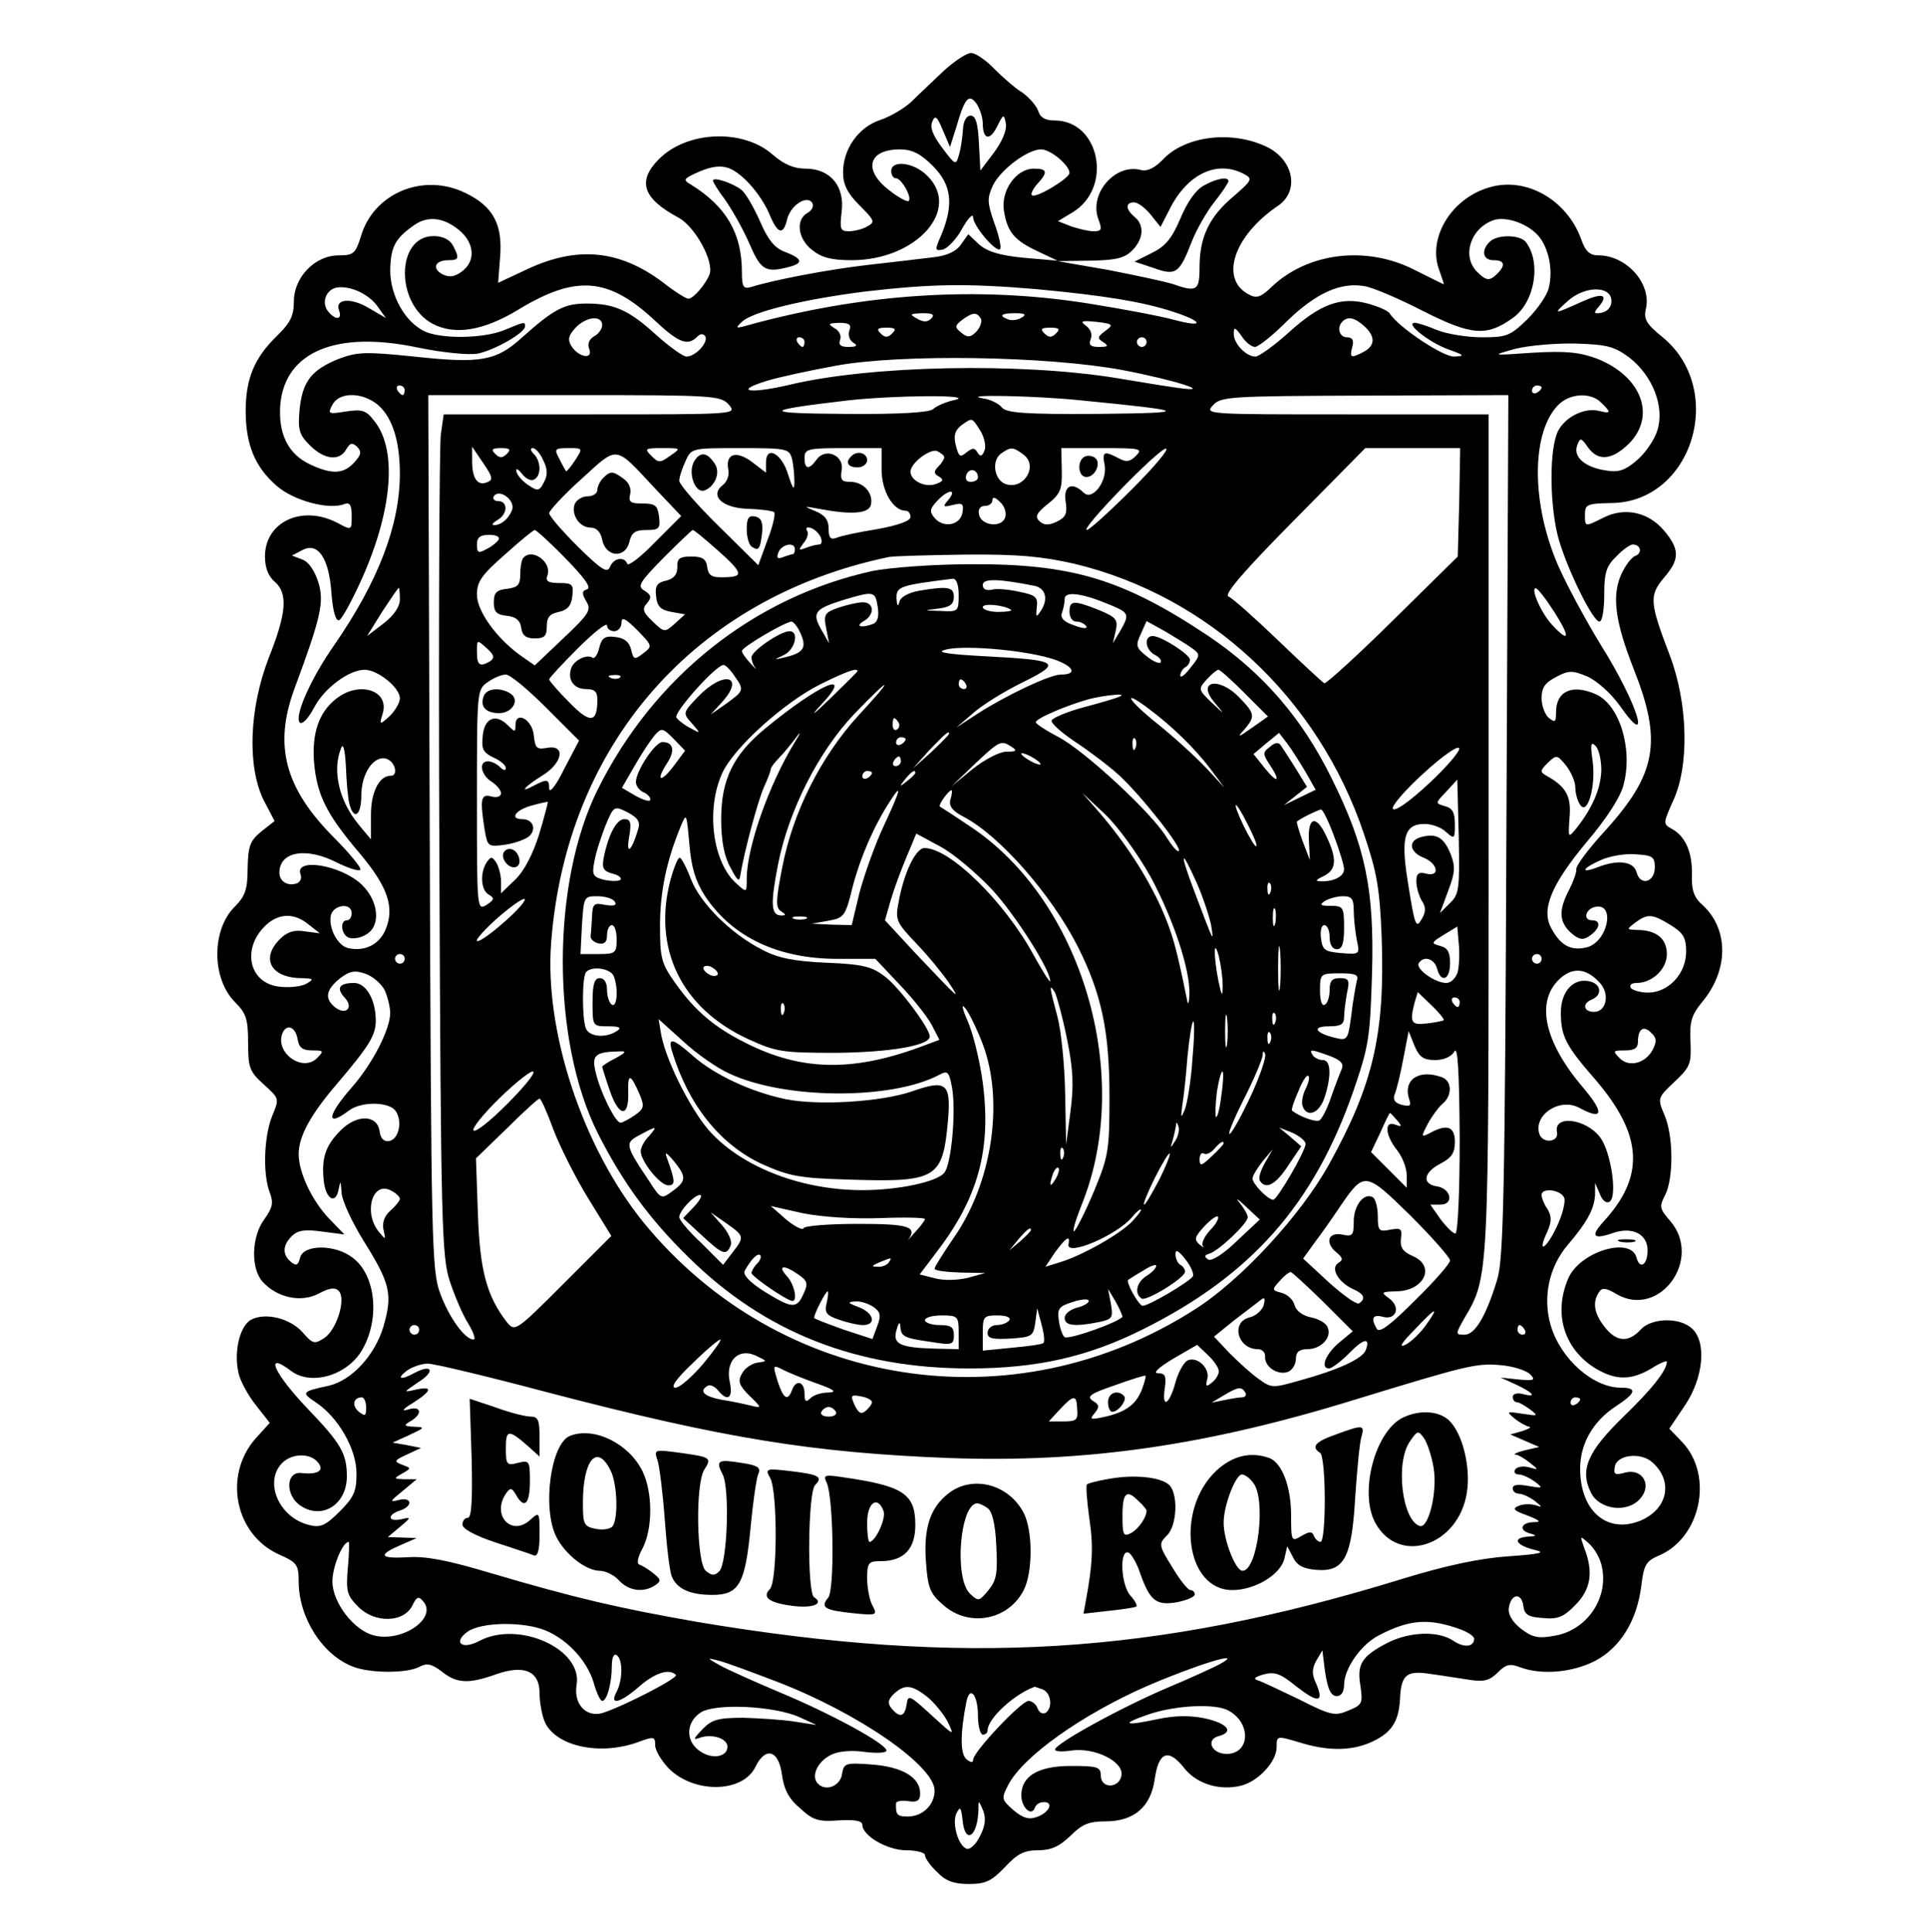 <?xml version="1.0" encoding="UTF-8" standalone="yes"?>
<svg version="1.0" xmlns="http://www.w3.org/2000/svg" width="400" height="401" viewBox="0 0 400 401" preserveAspectRatio="xMidYMid meet">
  <g transform="translate(0,401) scale(0.1,-0.1)" fill="#000000" stroke="none">
    <path d="M1959 3863 c-22 -21 -53 -50 -67 -64 -15 -14 -44 -31 -65 -38 -45
-15 -77 -60 -77 -109 0 -25 9 -43 34 -68 32 -32 33 -35 16 -44 -10 -6 -28 -10
-38 -10 -18 0 -19 5 -15 40 7 53 -23 90 -75 90 -24 0 -45 9 -68 29 -61 54
-177 50 -236 -9 -46 -46 -34 -82 41 -122 34 -19 73 -90 64 -117 -8 -21 -34
-51 -44 -51 -5 0 -29 15 -53 34 -89 67 -177 76 -280 28 l-62 -29 4 52 c6 69
-14 107 -73 135 -87 42 -190 -1 -216 -91 -11 -35 -15 -39 -46 -39 -49 0 -93
-45 -93 -96 0 -29 -7 -44 -36 -72 -46 -45 -64 -88 -64 -155 0 -69 19 -116 64
-155 35 -31 109 -51 141 -38 11 4 15 -2 15 -25 0 -30 0 -30 -30 -14 -73 38
-150 2 -150 -70 0 -23 7 -41 20 -52 28 -24 25 -65 -12 -158 -41 -106 -45 -225
-11 -295 l23 -44 -28 -22 c-23 -19 -27 -30 -28 -76 0 -44 -5 -58 -27 -80 -48
-48 -48 -149 1 -198 23 -23 27 -35 27 -84 0 -52 3 -60 33 -87 32 -29 32 -29
17 -65 -17 -42 -20 -120 -5 -159 8 -21 6 -31 -11 -55 -27 -36 -29 -102 -4
-130 30 -33 79 -44 116 -25 22 12 34 14 42 6 16 -16 -4 -81 -30 -98 -20 -13
-24 -12 -44 11 -26 30 -78 43 -108 27 -23 -13 -36 -65 -26 -110 3 -16 20 -47
36 -67 l29 -37 -30 -33 c-67 -77 -42 -199 49 -240 38 -17 41 -21 41 -58 1 -75
50 -151 113 -175 36 -14 113 -14 138 0 15 8 25 6 46 -10 31 -25 56 -26 112 -6
59 21 91 7 91 -39 0 -19 5 -46 11 -60 23 -50 113 -70 192 -42 35 13 37 12 37
-6 0 -11 13 -32 28 -48 53 -53 154 -51 180 3 21 43 48 35 55 -15 4 -31 14 -51
38 -71 27 -25 38 -28 80 -25 33 2 49 -1 49 -9 0 -23 52 -53 91 -53 22 0 39 -5
39 -10 0 -6 11 -22 25 -35 18 -19 35 -25 66 -25 35 0 47 6 75 35 26 28 40 35
69 35 27 0 44 8 67 30 24 24 38 30 73 30 59 0 94 30 102 88 8 56 28 64 60 24
26 -34 74 -49 119 -38 36 9 74 50 74 80 0 24 0 24 47 10 58 -18 105 -18 146
-1 44 19 60 42 63 89 2 52 13 62 63 54 23 -3 59 -9 80 -12 31 -5 43 -2 60 15
17 17 25 19 46 11 45 -17 109 -11 156 13 53 28 87 84 96 156 5 43 10 51 35 62
88 36 116 166 50 236 l-27 28 33 49 c38 57 45 131 14 159 -26 24 -85 22 -107
-3 -25 -27 -50 -25 -74 6 -22 28 -26 51 -12 72 6 10 14 10 37 -4 89 -51 179
73 111 152 -22 25 -23 30 -11 53 18 34 18 123 -1 167 -15 35 -14 36 21 69 33
31 35 38 33 83 -2 41 2 55 23 81 56 66 57 150 4 201 -20 17 -25 32 -24 65 1
47 -14 80 -42 95 -18 10 -18 11 3 58 34 73 31 202 -7 302 -42 110 -43 124 -12
161 33 38 33 59 0 98 -32 38 -81 49 -125 27 -40 -20 -39 -20 -39 7 0 20 5 22
54 23 170 1 241 237 105 346 -31 25 -37 36 -33 55 14 53 -39 113 -98 113 -18
0 -27 8 -36 34 -30 82 -115 130 -191 107 -79 -23 -129 -106 -103 -173 5 -15
10 -28 9 -28 -1 0 -29 14 -61 30 -100 51 -222 36 -297 -36 -22 -21 -31 -24
-47 -15 -61 32 -31 122 61 184 44 30 33 93 -21 121 -72 36 -170 25 -217 -24
-17 -18 -33 -26 -46 -23 -54 15 -109 -49 -89 -102 8 -21 7 -25 -10 -25 -10 0
-31 5 -46 10 l-28 11 30 18 c85 51 57 191 -37 191 -19 0 -30 6 -34 20 -4 11
-19 28 -33 38 -15 9 -41 32 -58 49 -17 18 -39 33 -48 33 -10 0 -35 -17 -57
-37z m81 -109 c0 -34 15 -37 30 -6 13 26 14 26 18 5 2 -14 -8 -37 -25 -60
l-28 -37 -3 57 c-2 42 -7 57 -17 57 -9 0 -15 -11 -16 -27 -1 -16 -4 -39 -8
-53 -7 -24 -7 -24 -35 13 -19 25 -26 42 -21 54 6 15 10 12 22 -17 l15 -35 13
41 c18 62 26 70 42 49 7 -11 13 -29 13 -41z m-104 -88 c39 -39 44 -79 19 -141
-15 -34 -15 -36 2 -33 9 2 28 21 40 43 12 22 23 33 23 24 0 -18 48 -74 56 -66
3 3 -2 27 -12 54 -15 43 -15 52 -3 78 16 33 72 75 100 75 20 0 59 -33 59 -49
0 -11 -71 -54 -78 -46 -3 2 2 13 11 23 23 25 21 32 -7 32 -37 0 -69 -46 -62
-88 7 -43 21 -61 71 -84 l40 -19 -70 6 c-51 5 -76 13 -93 28 l-22 21 -15 -21
c-10 -15 -30 -24 -58 -27 -23 -3 -85 -10 -137 -16 -85 -10 -194 -31 -242 -46
-15 -4 -18 1 -18 32 0 80 -33 136 -106 181 -17 10 -16 12 18 27 26 11 44 13
61 7 29 -11 69 -57 86 -100 16 -37 27 -39 35 -6 7 29 41 51 52 34 4 -7 -1 -16
-10 -21 -25 -14 -20 -54 10 -77 20 -16 41 -21 82 -21 134 0 228 105 157 175
-27 28 -75 34 -75 10 0 -8 4 -15 10 -15 11 0 34 -40 26 -47 -2 -3 -21 7 -40
22 -55 42 -44 85 22 85 25 0 43 -9 68 -34z m646 -17 c19 -10 17 -13 -22 -47
-50 -42 -70 -84 -70 -147 0 -49 -6 -52 -57 -34 -17 5 -77 18 -134 29 l-104 18
68 1 c53 1 71 5 87 21 24 24 26 53 5 70 -19 16 -19 30 -1 30 8 0 24 -12 35
-26 l20 -25 20 39 c37 72 98 100 153 71z m-1624 -121 c28 -27 28 -62 0 -82
-15 -11 -26 -12 -40 -5 -22 12 -15 29 13 29 22 0 23 4 9 31 -7 12 -21 19 -40
19 -78 0 -80 -140 -2 -182 46 -24 105 -15 179 30 119 72 186 66 281 -22 50
-47 69 -55 89 -35 7 7 13 7 17 1 7 -12 -20 -42 -39 -42 -7 0 -35 20 -63 45
-57 52 -87 65 -145 65 -46 0 -68 -12 -134 -71 -53 -48 -85 -54 -223 -39 -99
10 -117 10 -155 -4 -58 -23 -77 -47 -83 -105 -4 -43 -1 -53 21 -75 30 -30 62
-34 76 -8 8 13 12 14 22 5 10 -10 9 -17 -6 -33 -22 -24 -46 -25 -91 -4 -47 22
-67 65 -62 126 11 109 117 152 284 117 53 -11 106 -16 125 -13 35 7 99 43 99
57 0 10 -2 9 -43 -8 -44 -18 -133 -19 -167 -2 -40 20 -70 74 -70 126 1 49 10
66 50 94 30 21 65 15 98 -15z m2229 -1 c26 -23 38 -74 28 -114 -3 -15 -23 -44
-44 -65 -36 -35 -43 -38 -95 -38 -31 0 -73 7 -93 15 -19 8 -40 15 -46 15 -22
0 30 -41 69 -55 34 -12 36 -14 12 -15 -24 0 -115 61 -133 89 -3 6 -24 15 -46
21 -56 15 -99 -1 -165 -61 -30 -27 -61 -49 -68 -49 -20 0 -46 28 -45 48 0 14
3 13 16 -5 8 -13 21 -23 28 -23 7 0 37 24 67 54 60 58 111 81 161 72 18 -3 73
-27 122 -52 99 -50 131 -53 185 -14 46 32 60 116 27 158 -12 15 -59 16 -75 0
-18 -18 -14 -38 8 -38 23 0 26 -10 8 -28 -16 -16 -23 -15 -42 4 -32 32 -14 90
34 107 23 8 63 -4 87 -26z m-2404 -152 l18 -25 -36 21 c-37 22 -71 19 -61 -6
7 -19 -8 -20 -23 -1 -14 17 -5 44 17 49 27 5 66 -12 85 -38z m1367 35 c140
-13 220 -26 282 -46 66 -21 70 -35 6 -18 -29 8 -109 23 -178 34 -232 37 -471
21 -715 -47 -18 -5 -18 -3 -5 9 21 21 129 47 256 63 139 16 211 17 354 5z
m1195 -25 c0 -12 -8 -21 -20 -24 -17 -3 -18 -1 -6 13 21 25 7 29 -35 10 -60
-27 -61 -27 -30 1 35 32 91 33 91 0z m-1412 -36 c-8 -8 -16 -8 -30 0 -16 9
-14 10 12 11 21 0 26 -3 18 -11z m103 0 c3 -6 -1 -18 -9 -27 -13 -13 -19 -13
-32 -2 -14 11 -13 14 2 26 22 16 30 17 39 3z m85 2 c-8 -5 -20 -7 -28 -4 -21
8 -15 13 15 13 20 0 23 -3 13 -9z m-871 -16 c0 -7 -7 -18 -17 -23 -10 -6 -14
-16 -10 -26 9 -23 -22 -18 -37 6 -8 13 -6 22 8 37 22 24 56 28 56 6z m1044
-12 c-16 -12 -17 -15 -4 -23 12 -8 10 -10 -9 -10 -17 0 -22 4 -17 16 4 10 0
21 -10 28 -13 10 -9 11 22 8 35 -4 36 -6 18 -19z m538 10 c23 -21 23 -40 -1
-53 -27 -14 -30 -13 -24 10 4 14 0 20 -11 20 -16 0 -22 21 -9 33 11 11 25 8
45 -10z m-1069 -9 c-3 -9 0 -20 8 -25 10 -6 8 -9 -10 -9 -16 0 -21 4 -17 15 3
8 -2 19 -12 24 -14 9 -13 10 10 11 21 0 26 -4 21 -16z m89 -6 c-9 -9 -15 -9
-24 0 -9 9 -7 12 12 12 19 0 21 -3 12 -12z m340 0 c-9 -9 -15 -9 -24 0 -9 9
-7 12 12 12 19 0 21 -3 12 -12z m-522 -18 c0 -5 -2 -10 -4 -10 -3 0 -8 5 -11
10 -3 6 -1 10 4 10 6 0 11 -4 11 -10z m710 0 c0 -5 -4 -10 -10 -10 -5 0 -10 5
-10 10 0 6 5 10 10 10 6 0 10 -4 10 -10z m1002 -32 c49 -38 74 -103 58 -152
-6 -19 -25 -47 -43 -62 -25 -21 -38 -25 -66 -20 -42 7 -66 28 -57 52 6 16 8
16 22 -4 21 -30 50 -27 85 7 58 58 26 141 -67 177 -35 13 -64 16 -132 12 -87
-6 -87 -6 -37 8 28 7 84 12 126 11 65 -2 80 -6 111 -29z m-1052 -26 c110 -21
194 -48 115 -37 -22 3 -78 12 -125 20 -200 33 -514 27 -683 -14 -82 -19 -116
-13 -44 9 23 7 87 21 142 31 135 25 440 20 595 -9z m-1490 -42 c0 -5 -2 -10
-4 -10 -3 0 -8 5 -11 10 -3 6 -1 10 4 10 6 0 11 -4 11 -10z m2360 6 c0 -3 -4
-8 -10 -11 -5 -3 -10 -1 -10 4 0 6 5 11 10 11 6 0 10 -2 10 -4z m-2421 -32
c33 -24 51 -74 51 -147 0 -107 -45 -224 -137 -357 -40 -57 -73 -125 -73 -151
0 -20 17 -7 34 26 21 38 71 75 103 75 27 0 73 -37 73 -59 0 -10 -10 -26 -21
-37 -21 -19 -22 -19 -15 4 16 49 -48 70 -96 32 -36 -28 -51 -72 -46 -133 6
-67 26 -107 93 -186 60 -71 75 -114 55 -161 -13 -30 -42 -45 -76 -38 -23 4
-43 43 -37 69 6 22 43 26 43 4 0 -8 -4 -15 -10 -15 -15 0 -12 -30 4 -36 8 -3
24 -1 35 6 32 17 28 69 -8 104 -43 41 -141 57 -127 21 3 -8 -1 -15 -7 -18 -19
-7 -37 3 -37 22 0 44 56 54 121 20 23 -11 44 -18 47 -14 3 3 -22 34 -56 68
-101 102 -124 190 -81 307 56 151 62 180 50 221 -8 25 -20 43 -34 48 l-21 8
21 11 c33 18 56 -16 61 -89 3 -38 9 -59 16 -56 6 2 28 43 49 90 62 141 71 263
25 322 -18 24 -26 26 -60 21 -37 -6 -38 -5 -28 14 13 25 56 27 89 4z m734 -4
c17 -20 16 -20 -287 -20 l-305 0 -6 -42 c-3 -24 -5 -416 -3 -873 3 -770 5
-834 22 -885 10 -30 27 -70 38 -87 11 -18 16 -33 11 -33 -18 0 -51 46 -69 95
-18 47 -19 103 -22 958 l-3 907 304 0 c290 0 303 -1 320 -20z m469 10 c-19 -4
-39 -13 -45 -19 -7 -7 -69 -11 -181 -10 -177 1 -176 7 4 28 99 11 268 12 222
1z m263 -1 c224 -22 230 -26 34 -28 -151 -1 -189 2 -199 13 -6 8 -24 17 -38
19 -57 9 108 6 203 -4z m882 -881 c-3 -760 -6 -900 -19 -943 -23 -76 -46 -115
-68 -115 -19 0 -19 1 -1 33 52 88 51 77 51 1009 l0 868 -295 0 c-290 0 -295 0
-277 19 16 18 35 19 315 20 l298 1 -4 -892z m197 876 c21 -20 20 -23 -4 -17
-33 9 -78 -16 -89 -49 -16 -46 -13 -157 5 -219 20 -67 71 -169 84 -169 6 0 10
25 10 55 0 46 4 60 25 80 13 14 29 25 34 25 17 0 21 -18 5 -24 -8 -3 -22 -22
-30 -41 -18 -44 -11 -96 27 -193 60 -151 48 -218 -60 -337 -34 -37 -60 -72
-59 -79 1 -6 -6 -25 -15 -43 -22 -42 -21 -66 4 -89 15 -13 24 -16 36 -8 24 15
28 34 8 34 -20 0 -14 24 7 28 42 8 25 -73 -18 -84 -32 -8 -54 3 -73 38 -23 39
-2 91 73 181 40 47 70 93 76 118 20 74 -8 166 -57 188 -49 22 -83 7 -83 -37 0
-21 -2 -22 -15 -12 -8 7 -15 25 -15 41 0 22 7 32 30 44 26 14 34 14 65 1 20
-9 48 -34 67 -60 69 -99 38 3 -40 127 -30 49 -70 123 -88 164 -55 127 -56 272
-1 331 24 26 69 29 91 6z m-1289 -58 c8 -13 12 -31 9 -40 -5 -13 -9 -15 -15
-5 -6 10 -10 10 -23 0 -13 -11 -16 -9 -22 15 -5 20 -2 30 11 41 24 17 22 17
40 -11z m-1024 -107 c-20 -8 -31 8 -31 45 l0 29 23 -34 c20 -29 21 -35 8 -40z
m41 59 c-9 -9 -15 -9 -24 0 -9 9 -7 12 12 12 19 0 21 -3 12 -12z m76 -14 c9
-18 9 -31 1 -45 -9 -18 -13 -19 -32 -6 -11 7 -23 20 -25 28 -2 8 3 7 12 -5 8
-10 19 -15 25 -11 15 8 14 38 -1 53 -7 7 -8 12 -2 12 6 0 16 -12 22 -26z m66
1 c-9 -14 -18 -24 -19 -23 -1 2 -8 13 -14 26 -11 20 -10 22 19 22 30 0 30 0
14 -25z m165 -58 l55 -58 -55 -55 c-29 -30 -55 -50 -57 -44 -6 16 -29 12 -36
-7 -6 -13 -18 -5 -66 42 -33 33 -60 64 -60 70 0 5 30 38 67 71 77 70 68 71
152 -19z m32 67 c-21 -15 -24 -15 -39 0 -15 15 -13 16 23 16 39 0 39 0 16 -16z
m253 -6 c3 -13 5 -34 5 -48 0 -19 -3 -16 -13 15 -13 44 -46 62 -46 25 l0 -21
-30 23 c-33 24 -55 16 -48 -18 2 -11 -3 -24 -12 -31 -28 -22 0 -48 54 -49 26
-1 49 -4 53 -7 3 -4 -3 -30 -14 -58 l-19 -52 -82 81 c-45 44 -82 87 -82 94 0
8 6 26 13 41 12 27 13 27 113 27 97 0 102 -1 108 -22z m186 -23 c0 -44 24 -85
50 -85 6 0 10 -6 10 -13 0 -8 -25 -17 -68 -25 -38 -6 -76 -14 -85 -18 -13 -5
-17 0 -17 19 0 18 -8 28 -27 36 -26 11 -26 11 7 5 69 -13 104 -10 108 9 5 24
-16 47 -43 47 -18 0 -21 4 -18 24 6 31 -34 48 -52 22 -16 -22 -25 -20 -25 4 0
18 7 20 80 20 l80 0 0 -45z m130 26 c0 -4 -6 -13 -12 -19 -10 -10 -10 -15 1
-21 11 -7 9 -10 -8 -16 -22 -7 -51 8 -51 26 0 18 40 48 55 43 8 -4 15 -9 15
-13z m164 6 c33 -24 0 -76 -38 -61 -22 9 -28 47 -9 62 21 15 25 15 47 -1z
m234 -3 c-12 -12 -20 -14 -36 -5 -30 16 -35 14 -29 -14 6 -34 -26 -76 -44 -57
-24 23 -42 14 -37 -19 4 -25 0 -33 -19 -42 -17 -8 -27 -7 -36 2 -9 9 -5 17 18
35 26 21 30 30 29 70 l-1 46 86 0 c78 0 84 -1 69 -16z m-8 -69 c-47 -47 -89
-85 -94 -85 -15 0 147 167 164 169 8 0 -23 -37 -70 -84z m679 -27 l-3 -113
-135 -133 c-74 -73 -138 -131 -142 -130 -4 2 -47 42 -96 89 -49 47 -95 88
-103 91 -10 4 32 53 135 157 l149 151 99 0 98 0 -2 -112z m-999 51 c0 -5 -7
-9 -15 -9 -9 0 -12 6 -9 15 6 15 24 11 24 -6z m-967 -67 c-7 -19 -23 -32 -38
-32 -5 1 -2 5 8 11 21 12 22 39 1 39 -8 0 -12 5 -9 10 11 17 45 -8 38 -28z
m906 21 c-13 -15 -12 -16 9 -11 19 5 23 3 20 -15 -4 -27 -39 -34 -58 -12 -11
13 -10 19 5 35 22 24 43 27 24 3z m117 -38 c-8 -21 -50 -16 -54 8 -2 10 3 17
12 17 9 0 16 5 16 12 0 8 6 6 16 -4 10 -9 14 -24 10 -33z m-382 -41 c3 -8 1
-14 -3 -14 -5 0 -18 -3 -28 -7 -16 -6 -16 -5 -5 10 8 9 11 21 7 26 -3 6 0 8 9
5 8 -3 17 -12 20 -20z m-530 -43 c38 -39 54 -60 45 -64 -11 -3 -12 -8 -2 -25
11 -18 6 -26 -48 -77 l-59 -56 -30 21 c-50 36 -90 92 -90 126 0 27 10 41 58
83 31 28 59 51 62 51 3 0 32 -26 64 -59z m310 22 c59 -52 61 -60 21 -61 -28
-1 -34 3 -37 21 -2 17 -10 22 -33 22 -24 0 -30 -4 -29 -22 0 -15 -7 -24 -23
-28 -19 -4 -24 -11 -21 -33 2 -21 10 -28 32 -32 l28 -5 -21 -19 c-21 -19 -22
-19 -46 4 -20 19 -23 26 -12 38 10 12 9 17 -5 26 -16 9 -11 17 39 68 32 32 59
58 61 58 3 0 23 -17 46 -37z m-449 17 c-3 -5 -15 -15 -26 -20 -16 -9 -19 -7
-19 10 0 15 7 20 26 20 14 0 22 -4 19 -10z m615 -20 c0 -5 -2 -10 -4 -10 -2 0
-12 -3 -20 -6 -12 -5 -15 -2 -10 10 7 17 34 22 34 6z m580 -30 c279 -67 506
-278 601 -560 27 -80 33 -113 37 -215 7 -200 -17 -305 -109 -471 -58 -105
-182 -240 -278 -301 -377 -242 -863 -166 -1146 181 -125 155 -205 394 -191
579 31 412 298 717 701 801 11 2 83 4 160 5 109 1 159 -4 225 -19z m-1400 -74
c0 -15 -12 -33 -34 -50 l-34 -26 31 50 c18 27 33 50 35 50 1 0 2 -11 2 -24z
m2397 -27 c33 -52 31 -65 -5 -26 -22 23 -46 77 -34 76 4 0 21 -22 39 -50z
m-1892 -85 c-18 -14 -20 -13 -25 8 -4 16 -14 24 -33 26 -21 3 -28 -2 -33 -22
-3 -14 -10 -24 -14 -21 -12 8 -38 -5 -44 -21 -9 -24 5 -44 30 -44 18 0 24 -5
24 -22 0 -49 -15 -50 -58 -6 -23 23 -42 45 -42 48 0 3 27 32 60 65 33 33 60
54 60 47 0 -7 7 -12 15 -12 8 0 15 8 15 17 0 14 8 10 33 -15 31 -32 32 -33 12
-48z m-317 -16 c-22 -13 -28 -9 -28 19 0 26 0 26 20 8 16 -14 17 -20 8 -27z
m116 -97 l68 -68 -31 -59 c-16 -33 -30 -51 -31 -41 0 20 -4 21 -31 7 -33 -18
-21 -3 16 20 43 26 50 65 11 58 -22 -4 -25 -1 -28 26 -3 33 -38 52 -38 21 0
-15 -1 -15 -16 0 -25 25 -49 15 -52 -23 -3 -26 1 -34 22 -44 14 -6 26 -16 26
-22 0 -6 -5 -5 -12 2 -7 7 -18 12 -25 12 -20 0 -15 -28 7 -42 11 -7 20 -18 20
-24 0 -7 -8 -10 -20 -7 -22 6 -24 -5 -14 -69 6 -35 7 -36 43 -31 20 3 42 11
50 18 15 15 7 35 -15 35 -27 0 -14 19 19 28 17 5 33 8 34 8 1 -1 -7 -31 -18
-68 -13 -41 -31 -76 -50 -94 l-29 -28 0 25 c0 13 -5 31 -10 39 -9 13 -11 13
-20 0 -14 -22 -12 -58 5 -67 12 -7 11 -10 -5 -21 -20 -12 -20 -9 -20 217 0
226 0 230 22 245 12 9 29 16 38 16 9 0 46 -31 84 -69z m153 63 c-3 -3 -12 -4
-19 -1 -8 3 -5 6 6 6 11 1 17 -2 13 -5z m-562 -261 c9 -37 25 -26 25 16 0 47
27 85 53 76 18 -7 24 -35 8 -35 -24 0 -41 -34 -41 -81 l0 -51 -25 30 c-41 49
-56 113 -37 159 4 12 8 -1 10 -37 1 -30 4 -65 7 -77z m2239 39 c-40 -37 -70
-58 -73 -50 -2 6 27 40 65 74 38 35 71 58 73 51 2 -6 -27 -40 -65 -75z m360
30 c-1 -38 -18 -78 -51 -120 -18 -22 -18 -22 -15 21 4 44 -7 64 -46 86 -16 9
-16 11 1 28 18 17 19 17 38 -6 10 -13 19 -33 19 -45 0 -11 4 -28 10 -36 15
-24 33 38 26 90 -5 35 -4 42 6 32 7 -7 12 -30 12 -50z m-314 -276 l-21 -21 17
46 c15 39 15 51 5 77 -14 34 -29 43 -60 35 -29 -7 -26 -31 4 -43 30 -12 35
-41 5 -33 -15 4 -20 0 -20 -16 0 -12 5 -29 11 -40 9 -13 9 -23 1 -37 -13 -23
-15 -18 -31 84 -13 85 -5 112 36 112 15 0 35 -7 45 -17 17 -15 18 -14 18 16 0
25 -5 34 -21 38 -20 6 -20 6 3 30 l23 25 3 -118 c2 -108 1 -120 -18 -138z
m425 74 c0 -31 -30 -40 -38 -10 -6 22 -38 27 -81 10 -37 -14 -32 -2 7 15 17 8
50 14 72 12 35 -2 40 -5 40 -27z m-2390 -115 c-27 -24 -52 -41 -55 -38 -3 3
17 25 44 49 28 24 52 41 55 38 3 -3 -16 -25 -44 -49z m-404 -4 l23 -18 -31 4
c-22 4 -37 -1 -52 -16 -41 -41 -18 -81 46 -81 24 -1 25 -2 10 -11 -9 -6 -34
-9 -54 -7 -66 5 -83 79 -31 128 27 25 59 26 89 1z m2827 -1 c26 -16 32 -26 32
-55 0 -46 -37 -85 -79 -85 -16 0 -33 5 -36 10 -3 6 2 10 12 10 33 0 63 29 63
60 0 32 -22 50 -62 50 -22 1 -22 1 -4 15 26 19 35 19 74 -5z m-442 -97 c-4
-13 -14 -23 -24 -23 -23 0 -64 29 -57 41 10 16 32 10 38 -11 8 -31 27 -24 27
11 0 23 -5 32 -21 36 -19 5 -18 7 8 23 l28 17 3 -35 c2 -19 1 -46 -2 -59z
m-2186 27 c0 -5 -4 -10 -10 -10 -5 0 -10 5 -10 10 0 6 5 10 10 10 6 0 10 -4
10 -10z m2360 0 c0 -5 -4 -10 -10 -10 -5 0 -10 5 -10 10 0 6 5 10 10 10 6 0
10 -4 10 -10z m-2401 -66 c6 -14 11 -35 11 -47 -1 -35 -37 -105 -80 -154 -51
-58 -54 -84 -6 -48 25 19 80 19 96 1 16 -20 9 -60 -12 -64 -11 -2 -18 5 -20
20 -5 35 -47 36 -81 2 -31 -31 -40 -57 -35 -104 4 -39 25 -51 31 -18 4 19 4
18 6 -6 0 -16 21 -61 45 -100 57 -91 61 -112 42 -179 -18 -60 -66 -112 -114
-123 -56 -12 -57 -14 -27 -34 47 -31 85 -97 85 -148 0 -37 -5 -49 -35 -79 -29
-29 -40 -34 -63 -28 -63 15 -95 90 -56 129 20 20 58 21 74 1 14 -17 0 -26 -35
-22 -32 3 -33 -47 -1 -68 45 -30 96 3 96 61 0 47 -12 68 -80 139 -71 74 -93
123 -36 80 42 -32 118 -9 148 44 37 64 28 154 -19 190 -36 29 -103 29 -110 1
-4 -16 -8 -18 -19 -9 -18 15 -18 34 2 54 13 12 27 14 63 9 l46 -6 -32 33 c-36
38 -63 96 -63 134 0 36 24 81 79 145 67 79 81 101 81 132 0 43 -20 78 -45 78
-31 0 -38 -11 -19 -31 19 -21 1 -37 -21 -19 -22 18 -18 36 10 59 21 16 31 18
54 10 16 -6 33 -21 40 -35z m2523 15 c20 -23 12 -59 -13 -59 -23 0 -25 18 -4
26 21 9 19 31 -4 37 -34 9 -61 -20 -61 -64 0 -50 10 -69 72 -140 99 -116 103
-201 15 -296 -26 -29 -19 -36 21 -22 40 14 72 -2 72 -36 0 -30 -16 -41 -23
-15 -12 45 -119 12 -142 -44 -31 -73 -8 -146 57 -186 42 -25 74 -25 116 0 17
11 32 17 32 14 0 -18 -31 -57 -90 -114 -74 -72 -91 -110 -68 -157 17 -36 75
-44 102 -14 26 28 6 64 -30 55 -22 -6 -25 -4 -22 12 4 25 54 31 78 9 44 -39
32 -97 -25 -121 -69 -28 -125 20 -125 108 0 52 27 99 75 130 41 27 44 38 10
38 -58 0 -125 59 -146 129 -17 58 -4 121 35 167 41 48 56 76 57 106 l0 23 10
-23 c5 -14 14 -20 20 -16 17 10 3 103 -19 133 -30 40 -98 48 -90 11 4 -20 -28
-24 -36 -5 -15 40 41 78 82 56 50 -27 53 -11 8 42 -80 94 -98 176 -51 223 28
28 58 26 87 -7z m-325 -76 c-2 -2 -18 -5 -35 -7 -33 -4 -36 2 -26 42 l7 23 28
-27 c16 -15 27 -29 26 -31z m33 37 c0 -5 -2 -10 -4 -10 -3 0 -8 5 -11 10 -3 6
-1 10 4 10 6 0 11 -4 11 -10z m-2412 -78 c3 -16 10 -22 30 -22 24 0 25 -1 10
-16 -30 -30 -87 11 -72 51 9 22 28 14 32 -13z m2813 -20 c-15 -29 -50 -38 -69
-18 -15 15 -14 16 11 16 20 0 27 5 27 18 0 27 12 35 28 18 11 -10 11 -18 3
-34z m-452 -22 c18 0 34 7 40 18 7 12 10 -41 11 -180 0 -116 -4 -198 -9 -198
-5 0 -19 14 -31 30 l-21 30 21 0 c29 0 22 34 -8 38 -31 5 -27 29 8 47 23 12
30 22 30 45 0 32 -16 38 -51 19 -19 -10 -20 -9 -5 19 8 15 22 34 30 41 21 17
20 47 0 55 -48 18 -82 -4 -69 -45 5 -14 2 -16 -15 -12 -15 4 -19 11 -15 22 4
9 12 42 18 74 l11 57 12 -30 c10 -24 19 -30 43 -30z m-1927 -92 c-34 -34 -65
-59 -69 -54 -4 4 21 35 55 68 34 33 66 58 69 54 4 -4 -21 -34 -55 -68z m97
-53 c14 -36 46 -100 72 -142 l48 -78 -100 -100 c-97 -97 -100 -99 -116 -80
-43 55 -57 109 -61 226 l-4 115 64 62 c34 34 65 62 68 62 3 0 16 -29 29 -65z
m1751 20 c11 -13 10 -14 -4 -9 -23 9 -21 -22 4 -53 11 -14 20 -37 20 -52 l0
-26 -37 37 -37 37 19 40 c10 23 19 41 20 41 2 0 8 -7 15 -15z m110 -291 c0 -6
-32 -43 -72 -82 -51 -51 -74 -69 -80 -60 -13 22 -9 31 13 25 27 -7 37 20 13
38 -18 13 -17 14 13 15 59 0 84 52 36 73 -21 9 -27 18 -25 36 3 21 0 23 -22
19 -24 -5 -26 -2 -26 28 0 18 -5 36 -10 39 -18 11 -40 -16 -40 -50 0 -29 -2
-32 -25 -27 -29 5 -35 -18 -10 -38 13 -11 13 -15 3 -21 -17 -11 0 -40 30 -54
23 -10 28 -20 13 -30 -5 -3 -33 17 -63 44 l-53 49 23 32 c13 17 37 51 53 75
51 75 53 74 147 -18 45 -45 82 -87 82 -93z m-2180 128 c0 -4 -9 -15 -19 -24
-13 -11 -18 -25 -15 -40 5 -22 5 -22 -10 -4 -32 40 -13 106 26 85 10 -5 18
-13 18 -17z m2417 2 c3 -9 -4 -36 -16 -61 -23 -48 -41 -55 -19 -9 9 21 9 32 0
47 -7 10 -12 23 -12 29 0 16 40 11 47 -6z m-501 -215 l62 -62 -29 -24 c-28
-24 -39 -53 -20 -53 5 0 24 14 41 31 31 32 45 34 35 7 -7 -18 -57 -41 -137
-63 -56 -16 -59 -16 -85 3 -16 11 -43 36 -61 54 l-32 34 42 34 c24 18 48 37
55 42 8 7 10 3 6 -11 -3 -10 -16 -22 -29 -25 -40 -10 -25 -66 17 -66 9 0 16
-7 15 -16 -1 -21 27 -39 48 -31 9 4 16 16 16 27 0 14 7 20 24 20 28 0 51 24
42 45 -3 9 -19 18 -35 21 -18 4 -31 14 -34 26 -3 11 -15 22 -27 25 -20 5 -20
7 -4 24 9 11 20 19 23 19 3 0 33 -28 67 -61z m214 -49 c-12 -17 -31 -35 -43
-41 -14 -7 -8 4 18 30 46 49 54 52 25 11z m-2090 -10 c0 -5 -4 -10 -10 -10 -5
0 -10 5 -10 10 0 6 5 10 10 10 6 0 10 -4 10 -10z m2295 0 c3 -5 1 -10 -4 -10
-6 0 -11 5 -11 10 0 6 2 10 4 10 3 0 8 -4 11 -10z m-1705 -70 c-23 -27 -49
-50 -58 -50 -11 0 1 18 35 50 28 28 55 50 58 50 4 0 -12 -22 -35 -50z m1070
-16 c0 -6 -6 -17 -14 -23 -12 -10 -14 -9 -10 7 6 22 -20 47 -40 39 -8 -3 -20
-24 -26 -46 -13 -48 -29 -55 -22 -11 3 24 1 30 -14 30 -12 0 1 12 31 30 l50
29 22 -21 c13 -12 23 -27 23 -34z m-958 18 c-12 -2 -27 -12 -32 -23 -9 -15 -6
-24 15 -45 27 -26 27 -27 3 -21 -12 3 -40 9 -60 12 -37 7 -48 18 -29 29 5 3
14 -1 21 -9 20 -25 32 -17 25 16 -10 44 17 72 53 56 25 -12 26 -12 4 -15z
m-434 -62 c364 -95 548 -125 834 -136 283 -10 533 26 843 122 229 70 249 75
298 71 27 -2 55 -11 63 -19 12 -12 9 -14 -23 -11 l-38 4 33 -15 c36 -17 43
-27 12 -19 -11 3 -20 0 -20 -6 0 -6 4 -11 8 -11 5 0 17 -7 28 -15 18 -14 17
-14 -16 -9 -33 5 -34 5 -16 -10 11 -9 25 -16 30 -17 6 -1 0 -4 -14 -9 l-25 -7
30 -13 30 -13 -30 -7 c-16 -4 -25 -8 -19 -9 5 0 19 -8 30 -17 19 -15 18 -15
-3 -9 -12 3 -24 1 -28 -5 -3 -5 0 -10 7 -10 8 0 23 -7 34 -15 18 -14 17 -14
-13 -9 -22 4 -33 3 -33 -5 0 -6 6 -11 13 -11 7 0 22 -7 33 -15 16 -13 16 -14
2 -9 -10 3 -26 3 -35 -1 -15 -6 -11 -10 17 -20 28 -11 30 -14 13 -14 -27 -1
-31 -18 -5 -24 13 -4 11 -5 -5 -6 -34 -2 -28 -17 10 -27 27 -6 18 -9 -53 -14
-58 -4 -129 -19 -220 -47 -513 -158 -910 -182 -1463 -89 -160 28 -252 49 -431
102 -87 26 -133 35 -171 32 -58 -3 -61 5 -12 26 l32 14 -30 1 -30 1 25 21 c24
20 24 21 3 16 -28 -6 -30 9 -3 18 28 9 25 29 -2 22 -20 -5 -19 -3 7 18 l30 25
-25 0 c-23 1 -24 1 -5 12 19 11 19 11 0 18 -18 7 -17 9 9 21 l30 14 -30 6 -29
5 35 16 c32 15 33 16 10 17 -22 1 -23 3 -7 12 25 15 21 32 -5 24 -16 -5 -13 0
10 14 39 25 41 35 5 27 -27 -6 -26 -6 6 16 35 22 28 38 -8 19 -29 -16 -39 -13
-17 4 11 8 31 15 44 15 13 0 126 -27 250 -60z m557 19 c37 -13 43 -18 25 -19
-15 0 -31 -5 -38 -12 -9 -9 -12 -7 -12 10 0 25 -18 30 -26 7 -9 -24 -18 -18
-30 19 -10 33 -10 34 10 24 11 -6 43 -19 71 -29z m676 -11 c-12 -32 -33 -48
-76 -58 -32 -7 -34 -6 -23 7 11 13 10 18 -4 26 -13 9 -4 15 46 32 33 12 62 21
64 20 1 -1 -2 -13 -7 -27z m214 -8 c3 -5 0 -10 -7 -10 -7 0 -24 -3 -38 -6
l-25 -5 25 15 c30 18 37 19 45 6z m-775 -20 c0 -4 -6 -12 -13 -18 -9 -8 -15
-5 -23 12 -9 20 -8 22 13 18 13 -2 23 -8 23 -12z m-1050 -11 c0 -18 -2 -19
-15 -9 -15 12 -12 30 6 30 5 0 9 -10 9 -21z m1476 -4 c2 -22 -2 -25 -29 -25
l-30 0 23 25 c29 31 35 31 36 0z m1044 21 c0 -3 -4 -8 -10 -11 -5 -3 -10 -1
-10 4 0 6 5 11 10 11 6 0 10 -2 10 -4z m-1545 -26 c3 -5 -3 -10 -15 -10 -12 0
-18 5 -15 10 3 6 10 10 15 10 5 0 12 -4 15 -10z m1590 -321 c15 -66 -32 -134
-100 -144 -32 -6 -45 -3 -68 15 -18 14 -27 30 -25 43 4 29 26 33 30 5 2 -19
10 -24 41 -26 30 -3 43 2 67 27 32 32 38 68 19 117 -10 28 -10 28 10 10 11
-10 23 -31 26 -47z m-2603 -3 c-4 -49 -2 -57 22 -81 34 -34 94 -33 112 3 9 19
13 20 23 8 29 -35 -45 -85 -103 -70 -41 10 -86 68 -86 112 0 30 21 82 34 82 1
0 1 -24 -2 -54z m2311 -128 c15 -6 27 -14 27 -19 0 -17 -21 -19 -42 -5 -31 22
-91 20 -137 -3 -54 -28 -65 -44 -57 -90 5 -36 4 -39 -25 -51 -28 -12 -37 -10
-102 23 -40 19 -79 38 -87 40 -9 3 -5 7 13 12 23 6 35 2 68 -25 45 -35 58 -34
41 6 -9 19 -9 30 0 47 l13 22 3 -25 c6 -52 13 -70 27 -70 9 0 15 9 15 23 0 34
35 84 72 103 65 34 105 36 171 12z m-1900 -2 c45 -19 85 -62 99 -107 6 -22 14
-39 18 -39 10 0 20 37 20 73 0 16 4 26 10 22 13 -8 13 -51 0 -76 -16 -29 7
-24 47 11 32 28 62 38 76 24 6 -6 -106 -64 -152 -79 -34 -10 -61 18 -54 59 12
74 -120 133 -201 91 -37 -20 -57 -4 -25 19 29 20 117 21 162 2z m482 -107
c168 -65 325 -174 325 -225 0 -30 -25 -54 -56 -54 -22 0 -25 4 -24 28 1 4 12
6 25 4 19 -3 25 1 25 16 0 33 -36 55 -100 60 -55 4 -58 3 -62 -19 -3 -25 -33
-38 -50 -21 -16 16 0 48 29 61 15 7 43 9 69 5 24 -3 44 -2 44 3 0 14 -116 77
-222 121 -52 22 -108 47 -124 56 -27 15 -27 16 -4 10 14 -3 70 -24 125 -45z
m920 39 c-10 -6 -60 -29 -110 -50 -99 -42 -235 -117 -235 -129 0 -4 15 -5 34
-2 47 7 108 -22 104 -51 -4 -28 -43 -29 -43 -1 0 18 -7 20 -62 20 -68 0 -103
-21 -103 -61 0 -25 21 -45 28 -26 2 7 10 12 19 12 21 0 11 -22 -15 -31 -16 -6
-29 -2 -48 14 -25 22 -26 24 -11 53 31 59 152 145 286 204 104 45 205 76 156
48z m-611 -69 c14 -11 34 -35 43 -52 15 -31 14 -30 -33 13 -46 42 -49 44 -52
23 -4 -26 -14 -29 -31 -9 -9 11 -8 18 4 30 22 21 37 20 69 -5z m240 15 c18 -7
22 -39 6 -49 -6 -3 -13 1 -16 9 -3 9 -12 16 -19 16 -15 0 -115 -106 -115 -122
0 -7 -5 -6 -14 1 -13 11 -13 54 0 119 7 35 24 15 24 -29 0 -21 5 -39 10 -39 6
0 10 4 10 9 0 24 55 75 97 90 1 1 8 -2 17 -5z m-504 -58 l35 -16 -45 7 c-25 4
-73 7 -107 8 -53 0 -66 -4 -85 -24 -20 -21 -20 -23 -4 -17 25 8 56 -2 56 -19
0 -21 -31 -27 -56 -10 -31 20 -31 59 -1 80 28 21 155 15 207 -9z m890 14 c48
-26 45 -90 -4 -90 -31 0 -44 30 -16 37 33 9 17 27 -30 37 -29 6 -61 6 -98 -2
-70 -15 -77 -10 -15 11 55 18 136 22 163 7z m-516 -261 c-8 -17 -21 -28 -27
-26 -18 6 -31 52 -22 73 8 16 10 14 13 -13 5 -52 31 -36 33 20 0 22 0 22 10
-1 6 -17 4 -32 -7 -53z"/>
    <path d="M1480 3635 c0 -3 11 -21 24 -38 13 -18 36 -58 50 -89 25 -59 34 -65
84 -52 30 8 28 17 -8 31 -22 8 -36 25 -53 65 -13 29 -30 58 -38 64 -18 14 -59
28 -59 19z"/>
    <path d="M2499 3625 c-17 -9 -35 -35 -49 -69 -18 -42 -31 -57 -59 -71 l-36
-18 39 -13 c47 -17 54 -12 80 55 10 25 31 62 47 82 16 20 29 40 29 43 0 10
-24 6 -51 -9z"/>
    <path d="M1252 3018 c-7 -7 -12 -18 -12 -25 0 -7 -9 -13 -20 -13 -11 0 -23 -7
-27 -16 -8 -22 10 -49 33 -49 12 0 21 -9 24 -25 7 -36 47 -40 56 -6 5 21 12
26 36 26 26 0 29 3 26 28 -3 23 -8 27 -34 27 -25 0 -30 3 -26 19 3 11 -2 24
-13 32 -23 17 -28 17 -43 2z"/>
    <path d="M1440 3051 c-12 -24 3 -65 22 -59 22 8 34 37 22 55 -16 25 -31 27
-44 4z"/>
    <path d="M1550 2911 c0 -16 5 -33 11 -36 14 -9 17 -5 21 30 2 21 -2 30 -14 33
-14 3 -18 -3 -18 -27z"/>
    <path d="M1767 3063 c-13 -12 -7 -23 13 -23 11 0 20 7 20 15 0 15 -21 21 -33
8z"/>
    <path d="M2253 3063 c-18 -7 -16 -43 2 -43 18 0 31 28 19 39 -5 5 -15 6 -21 4z"/>
    <path d="M1087 2853 c-4 -3 -7 -19 -7 -34 0 -23 -5 -28 -27 -31 -22 -2 -28 -8
-28 -28 0 -20 6 -26 27 -28 19 -2 28 -10 30 -25 2 -16 10 -22 28 -22 20 0 25
5 25 25 0 19 6 26 25 30 18 4 26 13 28 33 3 24 0 27 -27 27 -23 0 -29 4 -25
15 11 27 -30 58 -49 38z"/>
    <path d="M1811 2825 c-245 -54 -453 -218 -570 -453 -97 -194 -97 -521 0 -714
51 -101 107 -178 189 -258 157 -155 348 -230 582 -230 140 0 246 24 360 81
225 112 355 259 437 494 32 93 35 110 39 245 5 175 -14 264 -84 405 -62 126
-144 220 -257 296 -176 117 -282 149 -491 148 -80 0 -169 -7 -205 -14z m179
-50 c0 -34 -1 -35 -37 -33 -37 1 -37 1 -5 5 24 3 32 9 32 24 0 21 -12 23 -72
13 -22 -4 -39 -13 -41 -23 -3 -11 -5 -9 -6 6 -1 26 6 28 117 42 7 0 12 -12 12
-34z m158 19 c23 -5 29 -29 11 -54 -8 -12 -9 -10 -7 9 3 22 -2 26 -37 33 -22
5 -48 7 -57 4 -11 -2 -18 1 -18 10 0 14 33 13 108 -2z m-326 -44 c3 -19 0 -31
-10 -35 -24 -9 -38 -5 -19 6 23 13 22 39 -2 39 -10 0 -32 -5 -50 -11 -29 -10
-32 -14 -26 -43 l6 -31 -16 28 c-20 35 -14 43 43 61 66 20 69 20 74 -14z m484
4 c38 -16 39 -19 19 -54 l-15 -25 6 26 c5 23 1 28 -35 43 -53 21 -61 20 -61
-4 0 -11 6 -20 14 -20 8 0 17 -4 21 -10 3 -5 -7 -5 -25 2 -21 7 -29 15 -26 25
3 8 6 21 6 30 0 17 37 12 96 -13z m-207 -10 c2 -2 -10 -4 -27 -4 -18 0 -32 5
-32 10 0 9 47 4 59 -6z m-437 -49 c13 -29 6 -40 -32 -49 -25 -6 -25 -6 -2 5
23 12 31 49 11 49 -19 0 -79 -41 -79 -54 0 -7 3 -16 8 -22 4 -5 -1 -1 -10 9
-10 11 -18 22 -18 26 0 8 89 60 103 61 4 0 13 -11 19 -25z m812 -30 c18 -13
18 -15 -3 -41 -11 -15 -21 -22 -21 -16 0 6 5 14 10 17 6 3 10 10 10 16 0 11
-60 49 -77 49 -19 0 -16 -28 4 -39 10 -5 15 -12 12 -16 -3 -3 -17 3 -30 14
-21 17 -22 22 -11 45 l12 27 38 -21 c20 -12 45 -27 56 -35z m-294 -21 c47 -14
60 -34 22 -34 -23 0 -113 -43 -171 -80 l-46 -30 35 30 c19 17 66 46 103 64 83
41 76 46 -78 54 -75 4 -102 8 -85 13 34 11 158 1 220 -17z m-656 -36 c21 -30
21 -31 -16 -58 l-33 -23 23 25 c50 55 5 68 -48 13 -33 -34 -33 -35 -14 -56 19
-22 19 -22 -3 -10 -12 6 -25 16 -29 22 -6 10 82 109 98 109 4 0 14 -10 22 -22z
m256 9 c0 -1 -26 -27 -57 -57 -36 -35 -43 -39 -18 -12 70 75 -4 43 -118 -51
-65 -54 -90 -105 -90 -187 0 -44 6 -77 19 -100 15 -29 19 -32 21 -15 8 48 36
153 49 182 8 17 14 34 14 37 0 3 8 14 18 24 9 9 25 29 35 42 10 14 9 9 -3 -10
-54 -88 -100 -219 -100 -284 0 -29 0 -29 -21 -10 -50 44 -64 154 -30 229 23
52 128 147 204 185 55 27 77 35 77 27z m804 -46 l48 -48 -34 -24 c-28 -20 -31
-20 -15 -3 23 27 22 33 -10 66 -43 45 -91 35 -51 -11 21 -25 21 -25 -7 1 -28
27 -28 28 -10 48 10 11 21 20 24 20 4 0 28 -22 55 -49z m-579 19 c3 -5 1 -10
-4 -10 -6 0 -11 5 -11 10 0 6 2 10 4 10 3 0 8 -4 11 -10z m-225 -67 c-76 -84
-134 -198 -156 -312 -14 -70 -14 -85 -3 -92 11 -7 11 -9 1 -9 -22 0 -23 24 -7
106 22 112 84 234 158 312 80 83 85 79 7 -5z m543 41 c-6 -3 -40 -13 -74 -22
-34 -9 -64 -22 -66 -27 -2 -6 20 -25 48 -44 29 -19 70 -50 91 -69 46 -42 132
-151 125 -158 -3 -3 -14 10 -26 29 -31 51 -169 178 -223 207 -27 14 -48 28
-48 31 0 8 64 35 110 48 36 9 84 13 63 5z m63 -26 c48 -36 94 -81 126 -123
l30 -40 -40 43 c-22 23 -68 65 -102 92 -61 49 -72 72 -14 28z m-521 -27 c3 -5
2 -12 -3 -15 -5 -3 -9 1 -9 9 0 17 3 19 12 6z m-466 -90 c-27 -36 -39 -33 -15
4 18 27 14 45 -9 45 -15 0 -55 -60 -55 -83 0 -8 7 -17 15 -21 8 -3 15 -10 15
-15 0 -6 -13 -2 -30 7 l-29 17 26 45 c14 25 33 53 41 63 15 17 17 17 40 -6
l24 -25 -23 -31z m571 66 c0 -2 -17 -19 -37 -38 l-38 -34 34 38 c33 34 41 42
41 34z m740 -79 l21 -37 -33 -16 -33 -16 24 19 24 19 -24 39 c-13 21 -27 42
-31 48 -4 6 -12 5 -22 -4 -15 -11 -15 -15 -1 -36 24 -36 18 -42 -9 -9 l-24 30
26 22 27 22 17 -22 c9 -12 26 -39 38 -59z m-830 68 c0 -3 -4 -8 -10 -11 -5 -3
-10 -1 -10 4 0 6 5 11 10 11 6 0 10 -2 10 -4z m477 -18 c-3 -8 -6 -5 -6 6 -1
11 2 17 5 13 3 -3 4 -12 1 -19z m-257 2 c12 -8 10 -10 -11 -10 -14 0 -45 -16
-70 -36 l-44 -36 48 46 c53 50 55 50 77 36z m60 -36 c0 -2 -9 0 -20 6 -11 6
-20 13 -20 16 0 2 9 0 20 -6 11 -6 20 -13 20 -16z m-290 6 c0 -5 -5 -10 -11
-10 -5 0 -7 5 -4 10 3 6 8 10 11 10 2 0 4 -4 4 -10z m-60 -24 c0 -3 -4 -8 -10
-11 -5 -3 -10 -1 -10 4 0 6 5 11 10 11 6 0 10 -2 10 -4z m90 0 c0 -2 -8 -10
-17 -17 -16 -13 -17 -12 -4 4 13 16 21 21 21 13z m-65 -109 c-19 -40 -41 -103
-51 -140 l-16 -67 -42 1 -41 2 34 6 c33 6 36 9 51 71 16 61 44 126 78 178 25
39 22 24 -13 -51z m138 54 c-4 -14 4 -24 27 -36 75 -39 183 -162 238 -271 48
-96 65 -173 65 -309 0 -113 -2 -124 -32 -197 -18 -43 -37 -80 -41 -83 -5 -3 2
21 15 54 109 268 1 634 -233 787 -31 21 -59 39 -61 40 -4 3 18 34 24 34 2 0 1
-9 -2 -19z m415 -160 c48 -89 83 -194 81 -246 -1 -18 -3 -22 -5 -10 -22 108
-30 138 -54 192 -31 68 -75 135 -129 198 l-35 40 48 -45 c27 -26 67 -81 94
-129z m-1064 96 c-13 -44 -25 -53 -18 -14 5 30 3 37 -10 37 -16 0 -33 -31 -43
-81 -4 -21 0 -27 18 -32 13 -3 20 -9 17 -13 -4 -3 -19 -3 -34 0 -23 6 -26 10
-20 39 3 18 14 51 23 74 17 41 18 41 46 27 22 -12 27 -20 21 -37z m1266 12
c12 -23 20 -43 18 -45 -3 -2 -14 17 -26 41 -27 56 -20 60 8 4z m179 -24 c12
-31 21 -62 21 -69 0 -15 -22 -26 -48 -25 -13 0 -11 3 6 11 26 13 28 35 5 83
-21 45 -39 40 -36 -11 l2 -39 -15 39 c-8 22 -13 40 -12 41 10 8 44 24 50 25 4
0 16 -25 27 -55z m-1306 -124 c57 -86 152 -131 276 -131 l78 0 50 -53 c28 -29
58 -67 67 -84 l16 -31 -43 -16 c-140 -51 -246 -48 -360 10 -64 32 -104 66
-144 122 -30 42 -33 52 -33 121 0 71 14 136 43 206 12 29 12 28 18 -37 4 -49
13 -77 32 -107z m597 12 c50 -55 120 -166 120 -189 0 -5 -15 19 -34 53 -60
111 -174 223 -227 223 -18 0 -43 -51 -54 -114 -7 -35 -4 -41 37 -84 25 -26 55
-63 68 -82 25 -38 23 -36 -70 62 l-63 68 12 42 c7 24 22 64 33 90 l20 48 50
-27 c28 -15 76 -56 108 -90z m424 15 c13 -29 26 -69 30 -88 6 -38 6 -38 -34
68 -32 84 -30 96 4 20z m153 -20 c-3 -8 -6 -5 -6 6 -1 11 2 17 5 13 3 -3 4
-12 1 -19z m-1361 -19 c5 -8 -1 -10 -20 -7 -23 5 -26 2 -27 -23 -1 -16 -2 -35
-3 -41 -1 -7 7 -14 17 -16 12 -2 17 3 17 17 0 12 5 21 10 21 6 0 10 -13 10
-30 0 -28 -3 -30 -37 -30 l-38 0 3 60 c4 59 4 60 32 60 16 0 32 -5 36 -11z
m1534 -18 c0 -16 3 -43 6 -60 7 -32 7 -32 -32 -29 -34 3 -39 6 -42 31 -2 15 1
27 7 27 6 0 11 -11 11 -25 0 -16 6 -25 15 -25 11 0 15 12 15 45 0 42 -2 45
-27 45 -22 0 -25 2 -13 10 8 5 25 10 38 10 18 0 22 -6 22 -29z m-163 -28 c-3
-10 -5 -4 -5 12 0 17 2 24 5 18 2 -7 2 -21 0 -30z m-974 10 c-7 -2 -19 -2 -25
0 -7 3 -2 5 12 5 14 0 19 -2 13 -5z m984 -140 c-2 -21 -4 -4 -4 37 0 41 2 58
4 38 2 -21 2 -55 0 -75z m-119 2 c0 -25 -2 -24 -9 10 -10 51 -10 92 1 50 4
-16 8 -43 8 -60z m-1264 19 c10 -25 7 -66 -4 -59 -5 3 -10 17 -10 31 0 15 -6
24 -15 24 -11 0 -15 -12 -15 -50 0 -50 0 -50 33 -50 24 0 28 -3 17 -10 -23
-15 -57 -12 -64 6 -8 21 -8 109 1 117 12 13 51 7 57 -9z m1542 -11 c-2 -10 -8
-42 -11 -70 -7 -51 -8 -53 -33 -47 -42 10 -50 24 -14 24 25 0 32 4 32 19 0 10
3 33 6 50 6 27 4 31 -15 31 -16 0 -21 -6 -21 -24 0 -14 -4 -28 -10 -31 -6 -4
-10 8 -10 29 0 35 1 36 41 36 34 0 40 -3 35 -17z m-601 -120 c13 -64 14 -96 7
-150 l-9 -68 -2 105 c-1 58 -8 130 -16 160 -17 63 -18 71 -5 50 4 -9 16 -52
25 -97z m-175 -10 c45 -120 19 -289 -61 -403 -21 -31 -39 -59 -39 -63 0 -4 24
-7 53 -8 l52 -1 -36 -10 c-21 -5 -50 -6 -68 -1 l-32 8 34 45 c88 114 115 215
97 353 -6 45 -20 102 -31 127 -13 30 -14 39 -4 26 8 -11 24 -44 35 -73z m507
0 c-2 -16 -4 -3 -4 27 0 30 2 43 4 28 2 -16 2 -40 0 -55z m100 45 c-3 -8 -6
-5 -6 6 -1 11 2 17 5 13 3 -3 4 -12 1 -19z m-1133 -106 c115 -54 336 -55 435
-3 18 10 21 7 27 -25 9 -48 -1 -161 -16 -178 -15 -19 -96 -36 -170 -36 -123 0
-243 45 -312 117 -39 40 -93 145 -105 203 l-6 35 51 -46 c28 -26 71 -56 96
-67z m961 27 c-3 -45 -11 -91 -16 -103 -8 -18 -8 -16 -5 9 3 17 8 63 11 103 4
39 9 72 12 72 3 0 2 -37 -2 -81z m162 39 c-3 -8 -6 -5 -6 6 -1 11 2 17 5 13 3
-3 4 -12 1 -19z m-1359 -34 c-16 -8 -28 -16 -28 -18 0 -1 7 -24 16 -50 19 -55
40 -56 38 -2 -1 40 5 38 24 -6 10 -24 9 -29 -11 -43 -12 -8 -25 -15 -29 -15
-11 0 -44 68 -52 107 -8 33 0 40 49 41 16 1 15 -2 -7 -14z m1319 -77 c-19 -41
-39 -77 -44 -80 -6 -4 7 28 28 70 22 43 39 84 40 93 0 9 2 10 5 3 3 -6 -10
-45 -29 -86z m162 82 c24 -9 31 -16 26 -28 -4 -9 -14 -35 -22 -58 -8 -24 -19
-45 -24 -48 -7 -5 -42 8 -57 20 -2 2 4 20 13 40 8 21 18 36 21 32 3 -3 0 -15
-6 -27 -6 -12 -9 -28 -6 -36 9 -24 34 -15 45 17 15 45 14 79 -3 79 -8 0 -18 5
-21 10 -8 13 -5 13 34 -1z m-224 -84 c-3 -26 -8 -45 -11 -43 -2 3 -1 26 2 52
4 25 9 44 12 42 2 -3 1 -26 -3 -51z m-95 -92 c-11 -17 -11 -17 -6 0 3 10 6 24
7 30 0 9 2 9 5 0 3 -7 0 -20 -6 -30z m-1093 9 c-10 -10 -17 -24 -17 -31 0 -21
40 -71 57 -71 15 0 15 8 -2 55 -6 16 -3 15 14 -5 26 -32 26 -41 -3 -62 -23
-17 -24 -17 -48 20 -51 76 -51 80 -21 96 37 20 39 20 20 -2z m1363 -16 c0 -15
-59 -116 -67 -116 -11 0 -43 33 -43 44 0 6 10 22 21 36 l21 25 -16 -28 c-9
-15 -14 -32 -11 -37 12 -20 33 -9 59 31 l27 40 -23 20 -23 19 28 -11 c15 -7
27 -17 27 -23z m-170 1 c0 -2 -11 -14 -25 -27 -21 -20 -25 -21 -25 -6 0 9 4
15 9 12 5 -3 14 1 21 9 12 14 20 19 20 12z m-333 -29 c-3 -8 -6 -5 -6 6 -1 11
2 17 5 13 3 -3 4 -12 1 -19z m199 -47 c-15 -28 -28 -51 -31 -51 -3 0 7 25 22
55 15 30 29 53 31 51 2 -2 -8 -27 -22 -55z m-215 2 c-12 -20 -14 -14 -5 12 4
9 9 14 11 11 3 -2 0 -13 -6 -23z m-750 -57 l-23 -24 39 -36 c43 -40 51 -43 60
-20 3 8 -5 26 -18 41 l-24 27 33 -23 c37 -26 38 -28 12 -61 l-19 -25 -45 45
c-26 24 -46 48 -46 54 0 13 31 46 43 46 6 0 0 -11 -12 -24z m1126 -72 c-28
-27 -52 -42 -59 -38 -9 6 -8 9 2 12 20 6 80 63 80 76 0 5 -8 19 -17 30 -10 12
-4 8 12 -7 l30 -28 -48 -45z m-739 48 c50 2 92 1 92 -2 0 -3 -10 -16 -23 -30
-12 -14 -19 -21 -14 -16 23 30 7 36 -102 36 -60 0 -111 -4 -113 -9 -1 -5 -18
3 -36 18 l-32 28 67 -15 c41 -8 104 -12 161 -10z m523 -6 c-25 -27 -107 -73
-152 -86 l-29 -9 20 30 c23 31 32 37 28 17 -6 -27 100 18 132 56 7 9 15 16 18
16 3 0 -5 -11 -17 -24z m161 -19 c-12 -13 -19 -28 -15 -33 4 -5 1 -3 -7 3 -12
11 -10 16 10 38 13 14 26 23 28 20 3 -3 -4 -16 -16 -28z m-372 0 c0 -2 -10
-12 -22 -23 l-23 -19 19 23 c18 21 26 27 26 19z m336 -96 c-7 -11 -91 -61
-104 -61 -8 0 -36 50 -30 54 2 1 15 10 31 19 15 10 27 14 27 10 0 -5 -9 -14
-20 -21 -21 -13 -26 -37 -10 -47 10 -6 90 43 90 56 0 4 -4 11 -10 14 -5 3 -10
13 -10 22 0 11 6 8 21 -11 11 -14 18 -30 15 -35z m-904 27 c-7 -7 -12 -16 -12
-20 0 -7 74 -58 85 -58 11 0 4 35 -12 52 -20 22 -6 24 24 3 19 -13 21 -19 11
-40 -14 -32 -24 -31 -82 5 -30 19 -45 35 -40 43 14 25 27 37 32 32 3 -3 0 -11
-6 -17z m273 2 c-3 -5 -14 -10 -23 -9 -14 0 -13 2 3 9 27 11 27 11 20 0z
m-129 -84 c-5 -20 -1 -26 26 -35 17 -6 39 -11 49 -11 29 0 23 25 -8 37 -24 9
-25 11 -7 12 11 1 28 -5 38 -12 14 -10 15 -18 7 -39 l-10 -27 -61 20 c-33 12
-60 22 -60 24 0 9 24 55 28 55 2 0 1 -11 -2 -24z m614 -28 c0 -9 -110 -49
-120 -43 -4 2 -10 18 -12 34 -4 25 0 30 29 39 18 6 33 7 33 2 0 -4 -11 -11
-25 -14 -14 -4 -25 -13 -25 -21 0 -16 19 -19 70 -9 29 6 31 9 26 38 l-6 31 15
-25 c8 -14 14 -28 15 -32z m-164 -55 c-2 -3 -32 -7 -65 -10 l-61 -6 0 37 c0
34 2 36 31 36 17 0 28 -4 24 -10 -3 -5 -15 -10 -26 -10 -10 0 -19 -7 -19 -16
0 -12 10 -14 48 -12 44 3 47 5 51 33 l4 30 9 -34 c5 -18 7 -35 4 -38z m-176
22 l0 -35 -47 1 c-74 2 -91 9 -82 39 4 15 7 18 8 8 1 -22 7 -25 64 -33 43 -7
47 -6 47 14 0 17 -6 21 -30 21 -16 0 -30 5 -30 10 0 6 16 10 35 10 33 0 35 -2
35 -35z"/>
    <path d="M1392 2185 c-38 -143 22 -267 160 -331 59 -27 71 -29 183 -29 112 1
195 15 195 34 0 17 -65 104 -94 125 -26 20 -46 25 -121 28 -68 3 -101 10 -133
27 -65 33 -129 97 -148 147 -9 24 -20 44 -23 44 -4 0 -12 -20 -19 -45z m98
-196 c0 -4 -7 -6 -15 -3 -8 4 -15 10 -15 15 0 4 7 6 15 3 8 -4 15 -10 15 -15z
m137 -81 c-3 -8 -6 -5 -6 6 -1 11 2 17 5 13 3 -3 4 -12 1 -19z"/>
    <path d="M1395 1828 c34 -111 99 -193 187 -234 56 -25 77 -29 177 -32 187 -6
198 1 209 125 6 75 -4 83 -75 58 -64 -22 -195 -30 -263 -16 -71 15 -147 50
-192 90 -42 37 -52 39 -43 9z"/>
    <path d="M1004 2565 c-8 -21 4 -35 32 -35 28 0 44 28 23 41 -21 13 -49 11 -55
-6z"/>
    <path d="M1048 2244 c-11 -10 3 -34 19 -34 8 0 13 7 11 17 -3 18 -20 27 -30
17z"/>
    <path d="M3363 1433 c9 -2 23 -2 30 0 6 3 -1 5 -18 5 -16 0 -22 -2 -12 -5z"/>
    <path d="M979 984 c2 -86 0 -124 -8 -124 -6 0 -11 -6 -11 -14 0 -9 26 -23 68
-37 37 -12 73 -24 80 -27 8 -3 12 10 12 43 0 47 0 48 -19 31 -39 -36 -81 9
-51 54 9 13 12 13 21 -2 17 -31 29 -20 29 27 0 43 -1 45 -25 39 -23 -6 -25 -4
-25 31 0 39 6 39 48 2 l22 -20 0 41 c0 34 -3 42 -18 42 -11 0 -43 8 -73 19
l-54 18 4 -123z"/>
    <path d="M2912 1068 c-57 -28 -91 -153 -58 -217 48 -91 174 -50 191 62 8 52
-9 121 -36 148 -21 21 -61 24 -97 7z m64 -105 c8 -51 -11 -126 -29 -120 -37
12 -51 133 -20 176 15 22 17 23 29 6 7 -10 16 -38 20 -62z"/>
    <path d="M2773 1033 c-43 -15 -52 -26 -33 -38 13 -8 13 -185 1 -185 -5 0 -11
6 -14 13 -3 9 -9 9 -26 -1 -20 -12 -21 -11 -21 43 0 60 -19 109 -45 119 -39
14 -76 5 -110 -26 -86 -81 -64 -248 33 -248 47 0 100 32 108 65 l6 26 12 -23
c8 -17 22 -24 48 -26 58 -5 74 25 81 150 4 57 9 113 13 126 7 25 4 26 -53 5z
m-172 -100 c28 -33 10 -183 -22 -183 -14 0 -39 63 -39 100 0 36 25 100 38 100
5 0 16 -7 23 -17z"/>
    <path d="M1183 1030 c-40 -16 -58 -151 -28 -210 19 -37 62 -70 90 -70 12 0 30
-9 40 -20 20 -22 51 -26 75 -10 13 9 12 12 -4 25 -10 8 -23 16 -29 18 -6 2 -3
16 7 34 21 41 21 115 0 159 -28 58 -101 94 -151 74z m84 -71 c14 -26 17 -97 5
-116 -4 -6 -19 -9 -35 -6 -25 5 -27 9 -27 54 0 89 29 124 57 68z"/>
    <path d="M1365 979 c4 -13 11 -69 15 -124 4 -55 10 -108 15 -118 11 -25 38
-37 84 -37 55 0 68 23 79 140 5 52 12 102 16 111 6 13 -1 18 -35 23 -49 8 -54
5 -39 -24 15 -28 10 -184 -7 -201 -10 -10 -16 -9 -28 1 -19 16 -22 180 -3 210
16 25 13 26 -51 35 -53 7 -54 7 -46 -16z"/>
    <path d="M1599 942 c15 -28 15 -214 -1 -230 -17 -17 -1 -29 49 -35 41 -5 64 5
43 18 -15 9 -13 218 2 233 17 17 8 22 -52 29 -51 6 -52 5 -41 -15z"/>
    <path d="M1716 933 c14 -30 17 -222 3 -239 -17 -20 -7 -26 52 -32 49 -5 51 -4
40 16 -6 11 -11 37 -11 56 0 33 3 36 28 36 48 0 72 25 72 75 0 65 -25 81 -149
99 -39 6 -43 5 -35 -11z m118 -59 c6 -15 -17 -64 -29 -64 -3 0 -5 18 -5 40 0
42 22 57 34 24z"/>
    <path d="M2303 941 c-24 -4 -44 -9 -47 -12 -2 -2 0 -33 5 -69 9 -59 7 -96 -7
-172 l-5 -27 53 6 c29 3 55 7 57 9 2 2 -3 12 -12 22 -20 21 -24 96 -5 90 6 -2
18 -22 25 -44 20 -56 33 -67 77 -59 20 4 36 11 36 16 0 5 -4 9 -9 9 -5 0 -22
21 -38 48 -28 45 -28 48 -11 65 22 21 24 89 4 106 -19 16 -72 21 -123 12z m61
-47 c9 -8 16 -17 16 -19 0 -14 -16 -37 -31 -46 -17 -9 -19 -6 -19 36 0 48 9
55 34 29z"/>
    <path d="M1968 910 c-37 -29 -51 -71 -46 -141 4 -54 8 -66 36 -90 53 -47 135
-32 167 31 19 37 19 123 0 160 -31 60 -107 80 -157 40z m82 -30 c9 -6 16 -31
18 -77 3 -57 1 -72 -16 -93 -20 -24 -21 -24 -39 -7 -33 33 -20 188 16 187 3 0
13 -4 21 -10z"/>
    <path d="M2300 1100 c0 -11 4 -20 9 -20 13 0 32 26 24 33 -13 14 -33 6 -33
-13z"/>
  </g>
</svg>